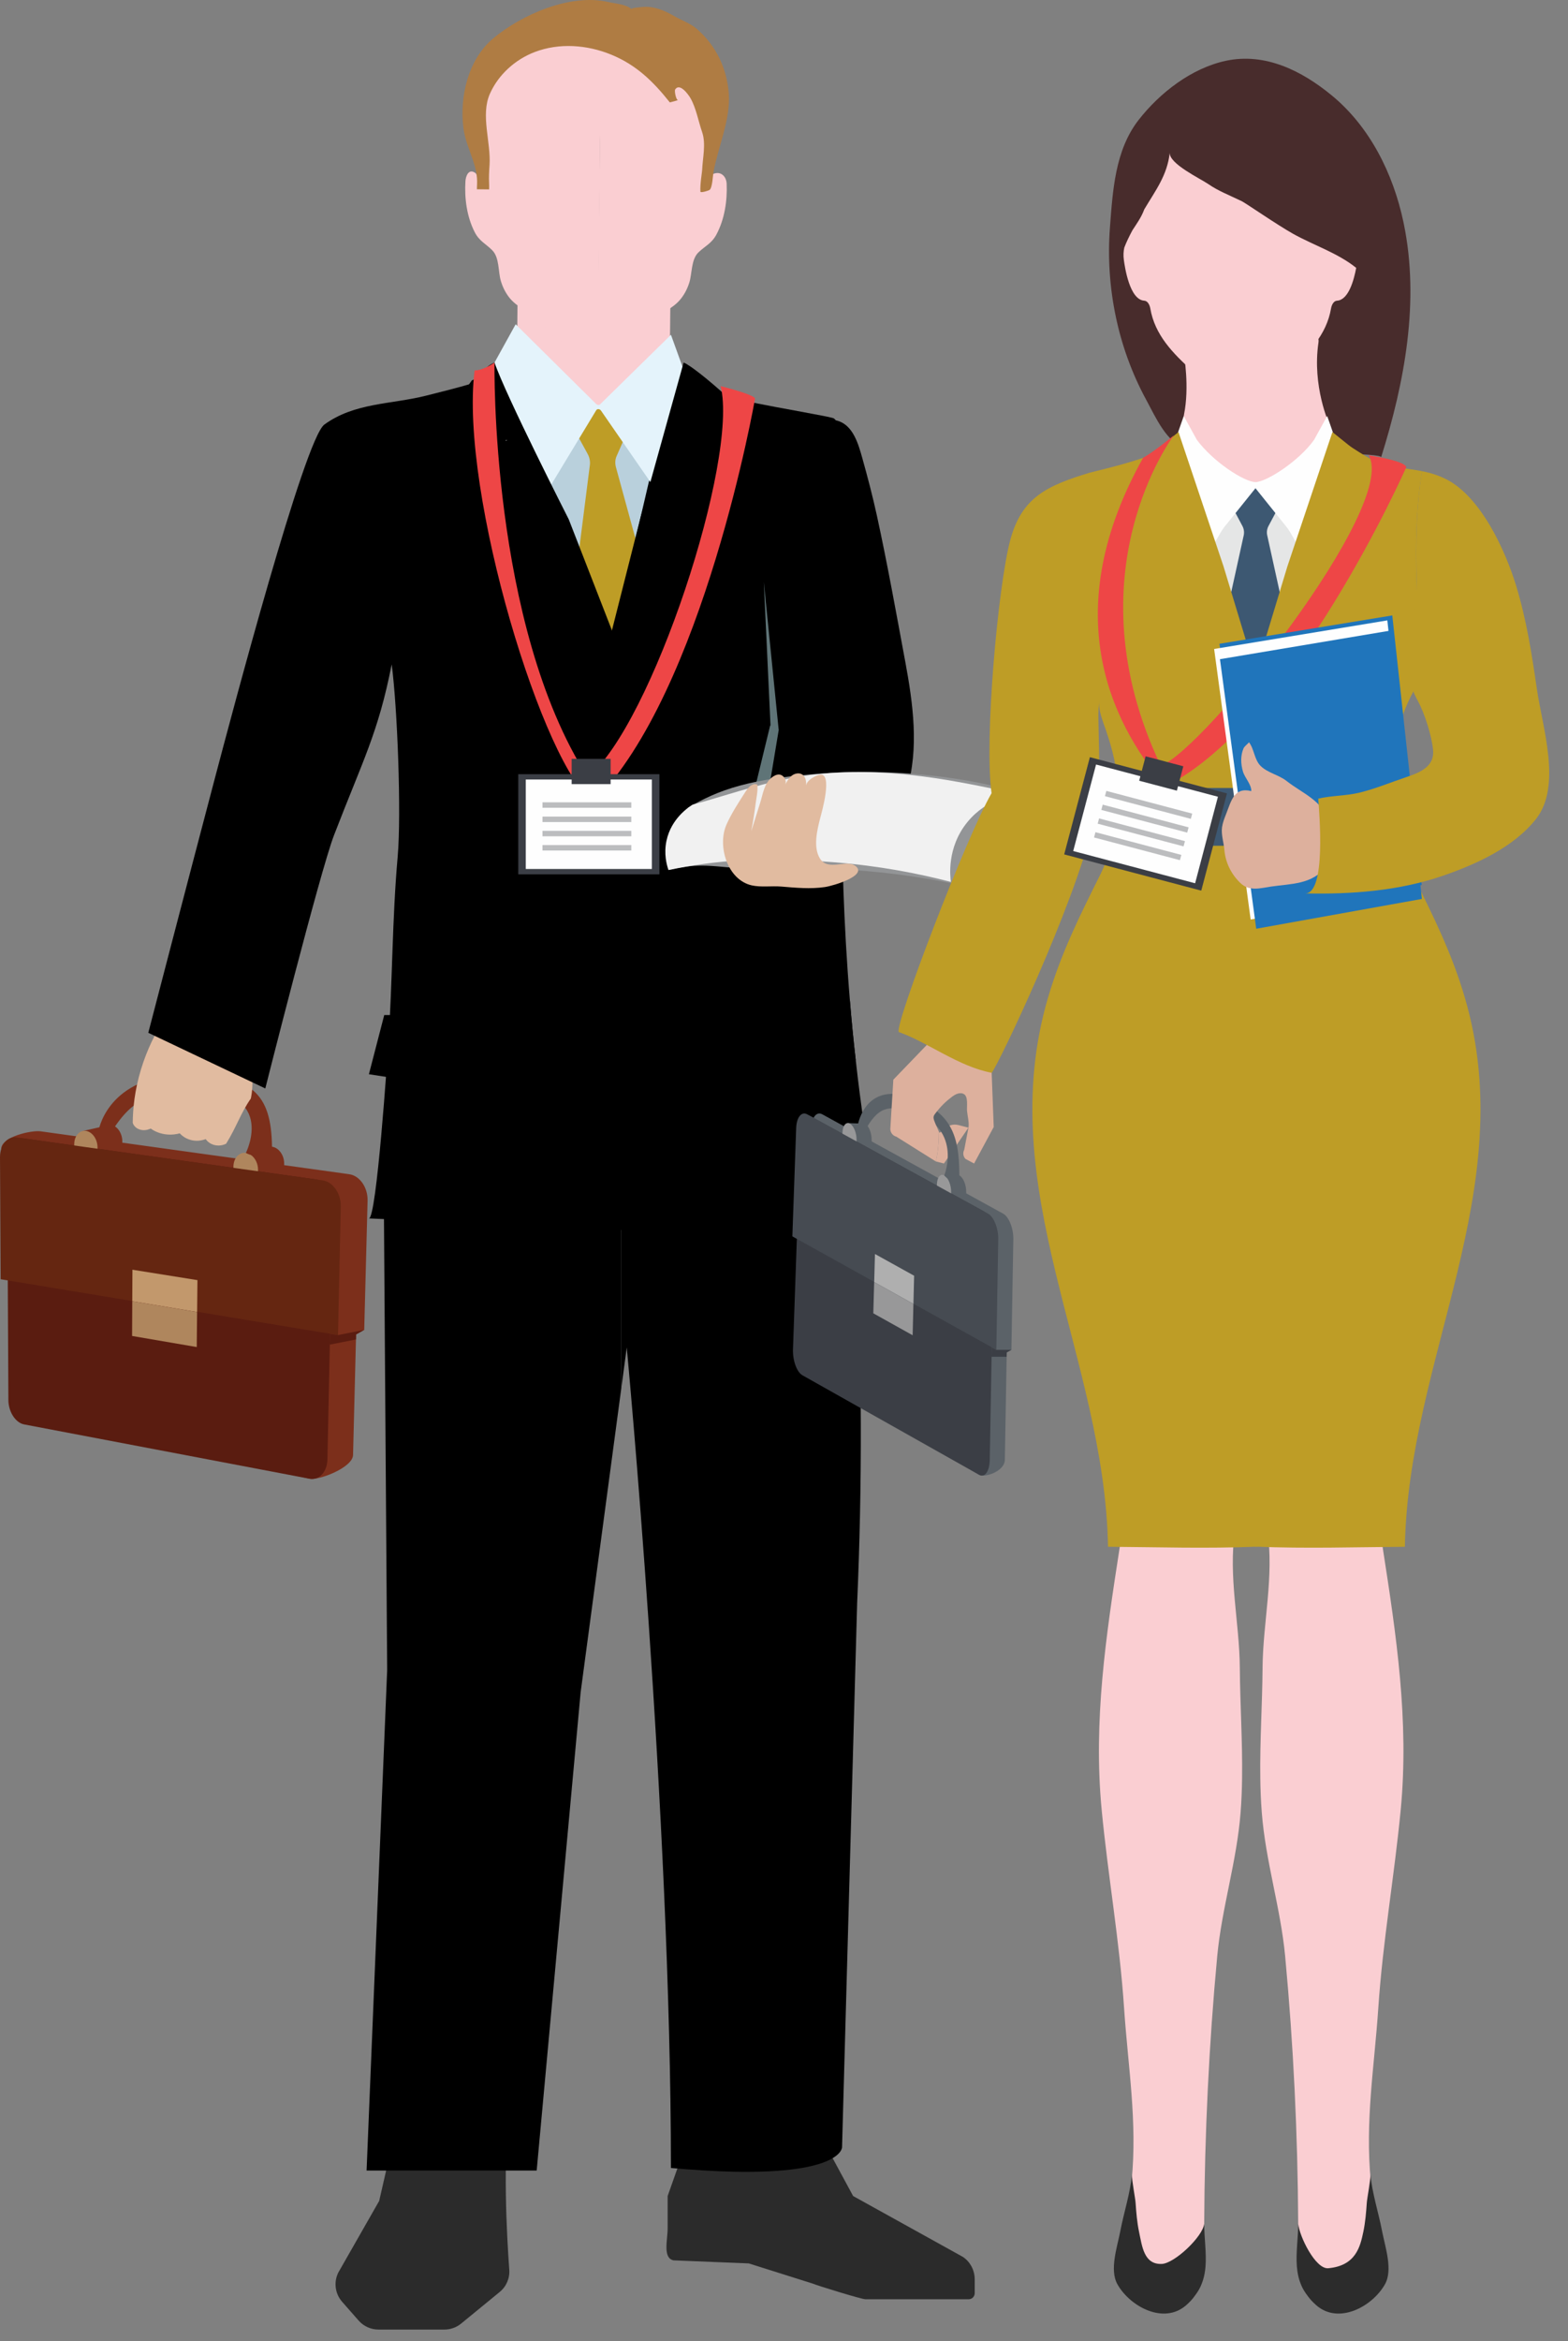 <?xml version="1.0" encoding="UTF-8"?>
<svg width="63px" height="94px" viewBox="0 0 63 94" version="1.1" xmlns="http://www.w3.org/2000/svg" xmlns:xlink="http://www.w3.org/1999/xlink">
    <rect x="0" y="0" width="63" height="94" fill="#808080" stroke="none"/>
    <!-- Generator: Sketch 62 (91390) - https://sketch.com -->
    <title>illustration_corporate_travel</title>
    <desc>Created with Sketch.</desc>
    <g id="Welcome" stroke="none" stroke-width="1" fill="none" fill-rule="evenodd">
        <g id="Dropdown---Service" transform="translate(-450, -97)">
            <g id="Corporate-Travel" transform="translate(335, 96)">
                <g id="illustration_corporate_travel">
                    <g transform="translate(115, 0.057)">
                        <path d="M27.473,87.285 L26.825,89.118 L26.825,90.415 C26.825,90.887 26.62,91.6 27.058,91.701 L30.085,91.824 L32.668,92.639 C32.807,92.705 34.615,93.262 34.768,93.262 L38.926,93.262 C39.057,93.262 39.163,93.15 39.163,93.013 L39.163,92.469 C39.163,92.098 38.982,91.756 38.684,91.56 L34.277,89.118 L33.384,87.468 L33.656,85.754 L27.473,87.285 Z" id="Fill-1" fill="#2B2B2B"></path>
                        <path d="M15.72,87.199 L15.235,89.315 L13.593,92.19 C13.401,92.576 13.461,93.04 13.746,93.364 L14.411,94.121 C14.613,94.349 14.903,94.48 15.208,94.48 L17.854,94.48 C18.099,94.48 18.336,94.396 18.526,94.241 L20.075,92.972 C20.343,92.754 20.487,92.421 20.462,92.077 C20.367,90.79 20.178,87.511 20.505,85.391 C20.918,82.706 15.72,87.199 15.72,87.199" id="Fill-3" fill="#2B2B2B"></path>
                        <path d="M15.399,45.865 L15.556,67.999 L14.729,88.094 L21.563,88.094 L23.33,68.885 L24.963,56.682 L24.963,44.568 C21.828,44.978 18.713,45.381 15.399,45.865" id="Fill-5" fill="#000000"></path>
                        <path d="M34.371,50.412 C34.241,47.978 34.057,45.621 33.832,43.345 C33.456,43.4 33.082,43.454 32.706,43.51 C30.034,43.9 27.492,44.237 24.963,44.568 L24.963,56.683 L25.182,55.049 C25.182,55.049 26.957,73.84 26.957,87.992 C27.928,88.079 28.761,88.126 29.475,88.142 C33.832,88.231 33.832,87.164 33.832,87.164 L34.439,65.308 C34.642,60.677 34.65,55.693 34.371,50.412" id="Fill-7" fill="#000000"></path>
                        <polygon id="Fill-9" fill="#FACED2" points="20.795 12.988 20.792 13.262 20.769 15.53 24.085 18.312 25.162 17.243 26.909 15.511 26.938 12.724"></polygon>
                        <path d="M21.524,2.382 C21.14,2.557 20.763,2.767 20.365,2.959 C20.108,3.083 19.884,3.275 19.727,3.512 C19.533,3.803 19.424,4.184 19.467,4.533 C19.507,4.864 19.42,5.171 19.422,5.508 C19.425,6.3 19.681,7.078 19.586,7.873 C19.566,8.039 19.536,8.416 19.265,8.246 C19.153,8.176 19.214,7.97 19.094,7.885 C18.828,7.697 18.714,8.019 18.701,8.211 C18.657,8.894 18.754,9.642 19.073,10.265 C19.257,10.626 19.52,10.731 19.78,10.994 C20.068,11.284 20.014,11.849 20.119,12.209 C20.19,12.454 20.299,12.678 20.449,12.874 C20.768,13.293 21.327,13.493 21.692,13.874 C22.035,14.231 22.352,14.588 22.825,14.82 C23.111,14.961 23.511,14.967 23.879,14.955 C23.928,14.957 23.976,14.96 24.025,14.962 C24.032,14.297 24.039,13.632 24.045,12.967 C24.068,10.833 24.09,8.699 24.112,6.564 C24.112,6.395 24.122,6.225 24.129,6.056 C24.16,5.32 24.21,4.585 24.212,3.848 C24.213,3.544 24.223,3.299 24.299,3.013 C24.367,2.761 24.395,2.537 24.188,2.329 C24.013,2.153 23.761,2.079 23.517,2.039 C22.765,1.916 22.137,2.103 21.524,2.382" id="Fill-11" fill="#FACED2"></path>
                        <path d="M29.196,8.319 C29.183,8.023 28.955,7.796 28.65,7.93 C28.591,7.956 28.537,7.995 28.475,8.012 C28.247,8.074 28.305,7.757 28.312,7.62 C28.321,7.438 28.348,7.257 28.384,7.079 C28.586,6.079 29.169,4.911 28.496,3.964 C28.095,3.399 27.421,3.072 26.744,2.983 C26.443,2.943 26.202,2.969 25.915,2.859 C25.563,2.722 25.24,2.63 24.856,2.695 C24.737,2.715 24.282,2.781 24.207,2.866 C24.144,2.937 24.175,3.125 24.173,3.214 C24.158,3.888 24.133,4.563 24.125,5.237 C24.117,6.048 23.984,14.959 24.025,14.961 C24.35,14.973 24.685,14.959 24.936,14.842 C25.414,14.619 25.738,14.269 26.088,13.919 C26.462,13.546 27.025,13.358 27.352,12.945 C27.506,12.753 27.62,12.531 27.696,12.287 C27.809,11.929 27.766,11.364 28.06,11.079 C28.326,10.822 28.59,10.722 28.782,10.365 C29.113,9.749 29.226,9.004 29.196,8.319" id="Fill-13" fill="#FACED2"></path>
                        <path d="M28.91,40.726 C28.706,38.761 28.641,36.786 28.592,34.812 C28.494,30.867 28.49,26.889 27.683,23.008 C27.371,21.506 27.108,20.315 26.002,19.255 C25.53,18.803 24.59,17.319 23.918,17.452 C23.358,17.452 21.776,19.712 21.619,20.197 C21.56,20.379 21.534,20.539 21.53,20.689 C21.515,21.127 21.684,21.487 21.755,22.098 C21.913,23.461 21.969,24.845 22.075,26.213 C22.584,32.763 23.201,39.367 23.859,45.842 C23.864,45.889 24.317,45.862 24.963,45.797 L24.963,40.624 L24.963,45.797 C26.568,45.638 29.399,45.247 29.736,45.165 C29.908,43.842 29.052,42.089 28.91,40.726" id="Fill-18" fill="#B9D0DC"></path>
                        <path d="M26.042,24.432 L24.748,19.704 C24.706,19.55 24.714,19.394 24.772,19.262 L25.09,18.538 C25.104,18.494 25.09,18.441 25.055,18.403 C24.9,18.236 24.745,18.069 24.589,17.902 C24.483,17.788 24.358,17.679 24.291,17.536 C24.243,17.433 24.114,17.202 23.991,17.286 C23.884,17.36 23.856,17.487 23.792,17.59 C23.727,17.694 23.621,17.778 23.541,17.866 C23.424,17.994 23.308,18.121 23.192,18.248 C23.163,18.28 23.158,18.331 23.178,18.378 L23.607,19.162 C23.686,19.304 23.718,19.464 23.7,19.612 L23.127,24.126 C23.125,24.148 23.128,24.172 23.138,24.194 L24.708,27.777 C24.736,27.841 24.801,27.866 24.851,27.852 C24.903,27.878 24.966,27.869 24.985,27.81 L26.042,24.499 C26.048,24.479 26.048,24.455 26.042,24.432" id="Fill-20" fill="#BE9D26"></path>
                        <path d="M34.15,41.141 C33.612,34.693 33.973,30.221 33.534,29.442 C33.598,29.457 33.663,29.466 33.729,29.47 C34.111,29.588 34.555,29.508 34.857,29.242 C35.91,28.306 35.623,26.141 35.542,24.908 C35.513,24.482 35.509,24.037 35.4,23.622 C35.315,23.307 35.176,23.024 35.133,22.696 C35.117,22.581 35.104,22.47 35.092,22.357 C34.991,21.494 34.935,20.655 34.542,19.842 C34.307,19.355 34.082,18.862 33.842,18.373 C33.761,18.208 33.662,17.864 33.509,17.747 C33.47,17.717 33.194,17.662 32.719,17.574 C32.362,17.504 31.827,17.409 31.142,17.281 C30.594,17.177 29.965,17.054 29.258,16.91 C29.177,16.893 29.103,16.872 29.026,16.853 C29.026,16.858 29.026,16.862 29.026,16.866 C29.011,16.863 28.997,16.86 28.982,16.857 C28.901,16.84 28.826,16.82 28.75,16.801 C28.748,16.842 28.746,16.883 28.744,16.924 C28.17,16.582 27.667,16.027 27.492,15.957 C27.42,15.93 27.382,15.913 27.382,15.913 L27.361,16.002 C27.301,15.954 27.251,15.919 27.215,15.905 C27.143,15.878 27.106,15.861 27.106,15.861 L26.044,20.402 L24.497,27.025 L24.501,27.088 C24.501,27.088 24.4,26.808 24.36,26.695 C25.139,28.936 24.569,32.15 24.93,34.536 C25.311,37.056 25.168,40.973 25.242,44.511 C25.288,46.622 25.412,48.602 25.771,50.069 C25.856,50.074 25.945,50.076 26.038,50.076 C26.041,50.09 26.045,50.106 26.048,50.12 C33.435,49.822 35.082,49.067 35.213,49.085 C34.846,47.133 34.577,45.266 34.383,43.514 C34.288,42.697 34.212,41.905 34.15,41.141" id="Fill-22" fill="#000000"></path>
                        <path d="M26.958,14.386 L24.112,17.177 C24.07,17.218 24.001,17.213 23.952,17.164 L20.719,13.963 L19.393,16.361 L21.949,20.731 L23.954,17.417 C23.996,17.348 24.096,17.356 24.149,17.433 L26.737,21.175 L27.776,16.648 L26.958,14.386 Z" id="Fill-24" fill="#E4F3FB"></path>
                        <path d="M25.644,33.954 L25.074,32.828 C25.057,33.076 25.043,33.314 25.034,33.54 L25.644,33.954 Z" id="Fill-26" fill="#728C95"></path>
                        <path d="M29.862,18.44 C29.757,18.128 29.733,17.342 29.258,16.91 C28.449,16.171 27.718,15.599 27.467,15.5 L25.74,21.704 L24.587,26.253 L24.937,32.555 L25.075,32.829 C25.195,31.157 25.519,29.007 26.331,26.621 C27.31,23.747 28.642,21.567 29.694,20.11 C29.148,19.825 28.601,19.54 28.054,19.254 L29.862,18.44 Z" id="Fill-28" fill="#000000"></path>
                        <polygon id="Fill-30" fill="#7C2F1B" points="10.929 46.986 9.88 47.235 9.892 47.906 11.416 47.727"></polygon>
                        <path d="M14.769,49.15 C14.782,48.624 14.453,48.149 14.034,48.091 L13.745,48.05 L11.416,47.727 L11.417,47.673 C11.424,47.333 11.204,47.023 10.929,46.986 C10.655,46.949 10.427,47.196 10.421,47.535 L10.42,47.588 L4.913,46.824 L4.914,46.771 C4.915,46.439 4.704,46.138 4.444,46.103 C4.185,46.068 3.971,46.309 3.97,46.64 L3.97,46.693 L1.898,46.405 L1.637,46.369 C1.261,46.316 0.047,46.586 0.048,47.082 L0.968,52.096 L1.255,52.144 L1.262,56.972 C1.263,57.451 1.548,57.892 1.899,57.959 L12.437,60.317 C12.822,60.39 14.172,59.868 14.185,59.365 L14.307,54.524 L14.634,54.34 L14.769,49.15 Z" id="Fill-32" fill="#7C2F1B"></path>
                        <path d="M4.444,46.103 L3.301,46.361 C3.301,46.361 3.532,47.234 3.586,47.2 C3.64,47.166 4.913,46.824 4.913,46.824 L4.444,46.103 Z" id="Fill-34" fill="#7C2F1B"></path>
                        <path d="M13.371,49.343 L13.155,59.545 C13.144,60.045 12.822,60.39 12.436,60.317 L0.972,58.137 C0.623,58.071 0.339,57.632 0.337,57.155 L0.287,47.456 C0.284,46.96 0.571,46.598 0.928,46.648 L12.674,48.295 C13.069,48.351 13.382,48.821 13.371,49.343" id="Fill-36" fill="#5A1C10"></path>
                        <path d="M9.88,47.235 C9.609,47.197 9.383,47.443 9.379,47.78 L9.371,48.358 C9.367,48.694 9.584,49.001 9.855,49.04 C10.126,49.079 10.353,48.836 10.358,48.499 L10.367,47.919 C10.372,47.58 10.152,47.272 9.88,47.235" id="Fill-38" fill="#AF865D"></path>
                        <path d="M3.45,46.35 C3.193,46.315 2.983,46.555 2.983,46.884 L2.982,47.447 C2.982,47.775 3.192,48.073 3.448,48.11 C3.705,48.147 3.916,47.909 3.917,47.58 L3.918,47.015 C3.919,46.685 3.708,46.386 3.45,46.35" id="Fill-40" fill="#AF865D"></path>
                        <path d="M13.693,49.39 L13.581,54.55 L0.027,52.307 L0,47.415 C-0.003,46.919 0.296,46.56 0.669,46.612 L12.961,48.336 C13.376,48.394 13.705,48.867 13.693,49.39" id="Fill-42" fill="#652611"></path>
                        <polygon id="Fill-44" fill="#C2986C" points="7.933 52.343 5.321 51.925 5.314 53.191 7.92 53.622"></polygon>
                        <polygon id="Fill-46" fill="#AF865D" points="5.314 53.191 5.307 54.585 7.905 55.03 7.919 53.623"></polygon>
                        <polygon id="Fill-48" fill="#5A1C10" points="13.581 54.55 14.634 54.34 14.307 54.524 14.302 54.725 13.253 54.932 13.262 54.497"></polygon>
                        <path d="M3.953,46.376 C3.953,46.376 4.247,44.317 7.089,44.092 C10.18,43.999 10.895,44.884 10.929,46.985 C10.42,47.588 9.88,47.234 9.88,47.234 C9.88,47.234 11.253,44.519 7.31,44.72 C6.028,44.928 5.333,44.957 4.381,46.549 C3.97,46.692 3.953,46.376 3.953,46.376" id="Fill-50" fill="#7C2F1B"></path>
                        <path d="M9.694,42.731 C9.837,42.985 10.017,43.377 10.099,43.872 C10.182,44.372 10.132,44.786 10.078,45.051 C9.667,45.643 9.507,46.185 9.086,46.865 C9.047,46.885 8.874,46.969 8.653,46.927 C8.404,46.88 8.286,46.712 8.266,46.681 C8.188,46.71 8.013,46.766 7.792,46.74 C7.455,46.699 7.267,46.498 7.223,46.449 C7.121,46.477 6.901,46.525 6.628,46.485 C6.331,46.44 6.137,46.316 6.054,46.256 C6.021,46.273 5.873,46.344 5.691,46.314 C5.515,46.286 5.377,46.173 5.333,46.027 C5.338,45.472 5.407,44.73 5.665,43.88 C5.913,43.063 6.256,42.405 6.559,41.922 L9.694,42.731 Z" id="Fill-52" fill="#E1BBA0"></path>
                        <path d="M25.494,37.319 C25.255,34.861 25.246,32.419 24.673,29.993 C24.401,28.838 24.741,27.64 24.449,26.478 C23.983,24.627 21.969,20.469 21.69,20.207 C20.548,19.133 19.661,17.763 18.973,16.338 C18.353,16.524 17.721,16.678 17.097,16.835 C15.715,17.181 14.24,17.109 13.032,17.99 C12.235,18.57 9.324,29.581 8.628,32.212 C7.591,36.139 5.958,42.412 5.958,42.412 L10.659,44.647 C10.659,44.647 12.854,35.951 13.418,34.484 C14.57,31.49 15.199,30.37 15.737,27.62 C15.963,29.298 16.133,33.601 15.977,35.352 C15.756,37.848 15.771,40.316 15.604,42.817 C15.573,43.298 15.132,49.891 14.821,49.865 L24.963,50.328 L24.963,40.625 L24.963,50.328 L26.048,50.377 C26.048,50.377 26.114,43.758 25.494,37.319" id="Fill-54" fill="#000000"></path>
                        <path d="M30.945,30.07 L30,33.955 C30,33.955 30.623,34.039 30.69,33.761 C30.757,33.484 31.287,30.257 31.287,30.257 L30.945,30.07 Z" id="Fill-56" fill="#5F7477"></path>
                        <polygon id="Fill-58" fill="#5F7477" points="31.287 30.257 30.689 24.311 30.973 30.397"></polygon>
                        <path d="M36.373,27.513 C36.369,27.489 36.364,27.465 36.359,27.441 C36.001,25.511 35.653,23.578 35.235,21.659 C35.063,20.872 34.862,20.105 34.645,19.332 C34.495,18.8 34.294,18.069 33.713,17.857 C32.656,17.473 33.159,19.394 33.2,19.812 C33.328,21.087 33.518,22.356 33.612,23.635 C33.754,25.564 33.665,27.568 32.855,29.324 C32.272,30.589 31.326,31.706 31.035,33.07 C30.853,33.916 30.947,34.821 31.298,35.613 C31.475,36.011 31.751,36.41 32.171,36.53 C32.535,36.633 32.923,36.503 33.266,36.342 C34.778,35.628 35.962,34.249 36.438,32.647 C36.933,30.98 36.683,29.193 36.373,27.513" id="Fill-60" fill="#000000"></path>
                        <path d="M24.947,27.798 C24.934,27.351 24.842,26.909 24.679,26.492 L22.852,21.797 C22.852,21.797 20.306,16.793 19.869,15.499 C19.327,15.735 19.504,15.994 18.96,16.216 C18.536,16.78 18.114,17.638 17.933,18.265 C18.391,18.426 20.312,18.668 20.386,18.6 C20.381,18.606 18.395,20.405 18.395,20.405 C20.195,22.601 22.04,24.44 23.593,28.376 C24.175,29.848 24.94,33.072 25.267,34.375 C25.267,32.77 25.004,29.718 24.947,27.798" id="Fill-62" fill="#000000"></path>
                        <path d="M27.642,33.375 C28.848,32.674 30.072,32.177 33.376,31.979 C36.515,31.789 39.686,32.307 40.965,32.828 C40.996,32.982 41.277,34.53 40.195,35.638 C39.59,36.257 38.864,36.426 38.559,36.478 C36.691,36.076 34.23,35.735 31.345,35.831 C28.921,35.91 28.512,35.466 26.858,35.876 C27.277,35.006 27.223,34.246 27.642,33.375" id="Fill-64" fill="#939597"></path>
                        <path d="M27.831,33.25 C29.369,32.847 31.223,32.118 33.376,31.979 C36.394,31.781 39.004,32.447 40.965,32.828 C40.759,32.849 39.658,32.979 38.864,33.957 C38.028,34.986 38.178,36.162 38.206,36.354 C36.883,36.01 35.315,35.708 33.54,35.567 C30.544,35.331 28.784,35.485 26.858,35.876 C26.785,35.666 26.666,35.227 26.779,34.697 C26.972,33.794 27.689,33.337 27.831,33.25" id="Fill-66" fill="#F1F1F1"></path>
                        <path d="M29.188,34.054 C28.816,34.892 29.214,36.266 30.201,36.492 C30.569,36.576 31.009,36.509 31.386,36.54 C31.97,36.588 32.562,36.646 33.144,36.56 C33.487,36.51 34.87,36.097 34.373,35.715 C34.005,35.433 33.277,35.934 32.95,35.423 C32.658,34.967 32.834,34.256 32.959,33.775 C33.014,33.568 33.482,31.934 32.927,32.052 C32.751,32.089 32.398,32.278 32.391,32.494 C32.396,32.332 32.378,32.146 32.247,32.05 C32.122,31.958 31.937,31.992 31.813,32.087 C31.69,32.182 31.614,32.325 31.542,32.462 C31.634,32.289 31.487,32.042 31.291,32.042 C31.184,32.042 31.086,32.101 31.002,32.167 C30.701,32.406 30.654,32.825 30.542,33.179 C30.422,33.561 30.302,33.944 30.182,34.325 C30.256,33.938 30.319,33.547 30.368,33.155 C30.393,32.961 30.444,32.743 30.434,32.548 C30.429,32.443 30.454,32.436 30.337,32.427 C30.274,32.422 30.195,32.467 30.146,32.503 C30.055,32.573 29.992,32.671 29.93,32.768 C29.667,33.18 29.388,33.603 29.188,34.054" id="Fill-68" fill="#E1BBA0"></path>
                        <polygon id="Fill-70" fill="#000000" points="15.438 41.7 20.223 41.7 19.513 44.799 14.822 44.076"></polygon>
                        <path d="M34.15,41.141 L31.037,41.701 L31.605,43.671 L31.679,43.927 L31.723,44.077 L33.858,43.626 L34.383,43.514 C34.288,42.697 34.212,41.905 34.15,41.141" id="Fill-72" fill="#000000"></path>
                        <path d="M19.869,15.499 C19.869,15.499 19.682,26.01 23.612,32.15 C26.191,30.062 29.687,19.381 28.954,16.445 C30.432,16.826 30.336,16.952 30.336,16.952 C30.336,16.952 28.279,28.711 23.857,33.133 C21.892,31.904 18.453,20.728 19.068,15.816 C19.436,15.816 19.869,15.499 19.869,15.499" id="Fill-74" fill="#EE4646"></path>
                        <polygon id="Fill-76" fill="#3B3E45" points="20.823 36.05 26.495 36.05 26.495 32.028 20.823 32.028"></polygon>
                        <polygon id="Fill-78" fill="#FEFEFE" points="21.125 35.835 26.191 35.835 26.191 32.242 21.125 32.242"></polygon>
                        <polygon id="Fill-79" fill="#3B3E45" points="22.968 32.427 24.534 32.427 24.534 31.413 22.968 31.413"></polygon>
                        <polygon id="Fill-80" fill="#BCBDBF" points="21.796 33.377 25.365 33.377 25.365 33.158 21.796 33.158"></polygon>
                        <polygon id="Fill-81" fill="#BCBDBF" points="21.796 33.95 25.365 33.95 25.365 33.731 21.796 33.731"></polygon>
                        <polygon id="Fill-82" fill="#BCBDBF" points="21.796 34.522 25.365 34.522 25.365 34.303 21.796 34.303"></polygon>
                        <polygon id="Fill-83" fill="#BCBDBF" points="21.796 35.093 25.365 35.093 25.365 34.874 21.796 34.874"></polygon>
                        <path d="M56.387,9.853 C55.974,7.911 55.039,6.032 53.506,4.772 C52.306,3.786 50.838,3.048 49.258,3.383 C47.879,3.676 46.598,4.667 45.746,5.762 C44.8,6.977 44.708,8.598 44.595,10.089 C44.416,12.465 44.912,14.9 46.053,16.996 C46.439,17.706 46.865,18.712 47.674,18.983 C49.034,19.44 50.547,19.188 51.949,19.162 C52.397,19.153 55.491,19.122 55.492,19.303 C56.443,16.275 57.042,13.039 56.403,9.93 C56.398,9.905 56.392,9.879 56.387,9.853" id="Fill-85" fill="#482C2C"></path>
                        <path d="M53.406,17.967 C53.406,17.967 52.713,16.455 52.974,14.696 C53.174,13.346 47.57,15.193 47.57,15.193 C47.57,15.193 47.8,16.476 47.57,17.597 C47.34,18.718 50.25,20.866 50.25,20.866 L52.165,19.89 L52.434,20.164 L53.406,17.967 Z" id="Fill-86" fill="#FACED2"></path>
                        <path d="M49.848,16.755 C49.266,16.771 48.679,16.523 48.085,15.996 C48.032,15.948 47.979,15.9 47.926,15.853 C47.119,15.128 46.399,14.389 46.218,13.33 C46.194,13.191 46.116,13.025 45.975,13.016 C45.38,12.98 45.193,11.655 45.155,11.381 C45.129,11.196 45.14,11.034 45.173,10.883 C45.254,10.671 45.37,10.43 45.499,10.189 C45.665,9.934 45.851,9.68 45.969,9.366 C45.971,9.363 45.971,9.359 45.972,9.355 C46.419,8.599 46.9,7.99 47,7.067 C46.952,7.513 48.227,8.112 48.554,8.338 C48.95,8.612 49.388,8.777 49.848,9.001 L49.848,9.001 L49.865,9.006 C50.029,9.081 51.298,9.964 51.962,10.335 C52.769,10.785 53.759,11.106 54.49,11.699 C54.399,12.186 54.183,12.988 53.721,13.016 C53.58,13.024 53.503,13.19 53.479,13.33 C53.297,14.389 52.577,15.128 51.771,15.853 C51.718,15.9 51.665,15.948 51.611,15.996 C51.018,16.523 50.43,16.771 49.848,16.754 L49.848,16.754 Z" id="Combined-Shape" fill="#FACED2"></path>
                        <path d="M52.969,22.425 C52.365,21.636 51.458,20.786 50.443,20.526 C49.427,20.786 48.522,21.636 47.917,22.425 C47.831,22.537 47.812,22.684 47.867,22.814 L50.366,28.698 C50.386,28.744 50.412,28.781 50.443,28.815 C50.474,28.781 50.5,28.744 50.52,28.698 L53.019,22.814 C53.074,22.684 53.055,22.537 52.969,22.425" id="Fill-89" fill="#E5E6E6"></path>
                        <path d="M49.905,72.354 C49.899,72.804 49.881,73.254 49.846,73.708 C49.697,75.667 49.087,77.557 48.906,79.492 C48.574,83.04 48.401,86.622 48.383,90.205 C48.381,90.621 48.379,91.037 48.373,91.453 C48.367,91.985 48.353,92.544 48.091,93.006 C47.628,93.818 46.14,93.748 45.505,93.154 C44.869,92.562 44.969,91.4 45.065,90.625 C45.117,90.201 45.226,89.781 45.319,89.361 C45.382,89.079 45.438,88.795 45.467,88.511 C45.703,86.126 45.32,83.908 45.163,81.557 C44.985,78.895 44.517,76.263 44.263,73.608 C43.922,70.036 44.438,66.615 44.986,63.089 C45.083,62.465 45.143,61.835 45.123,61.198 C45.067,59.353 44.738,57.49 45.682,55.79 C46.569,54.193 48.587,53.838 49.905,55.243 C51.772,57.233 49.944,60.195 49.62,62.386 C49.346,64.249 49.799,66.072 49.814,67.911 C49.825,69.401 49.926,70.871 49.905,72.354" id="Fill-90" fill="#FACED2"></path>
                        <path d="M48.383,90.23 C48.386,91.412 48.762,92.528 47.661,93.5 C46.769,94.287 45.414,93.569 44.9,92.668 C44.566,92.084 44.891,91.165 45.012,90.527 C45.158,89.767 45.401,89.044 45.482,88.264 C45.464,88.431 45.613,89.198 45.626,89.388 C45.653,89.78 45.685,90.174 45.766,90.559 C45.89,91.146 45.963,91.87 46.674,91.845 C47.189,91.828 48.332,90.744 48.383,90.23" id="Fill-91" fill="#2C2C2C"></path>
                        <path d="M50.637,72.354 C50.643,72.804 50.661,73.254 50.696,73.708 C50.845,75.667 51.455,77.557 51.636,79.492 C51.968,83.04 52.141,86.622 52.159,90.205 C52.161,90.621 52.163,91.037 52.169,91.453 C52.175,91.985 52.189,92.544 52.452,93.006 C52.914,93.818 54.402,93.748 55.037,93.154 C55.674,92.562 55.573,91.4 55.478,90.625 C55.425,90.201 55.316,89.781 55.223,89.361 C55.16,89.079 55.104,88.795 55.076,88.511 C54.84,86.126 55.222,83.908 55.379,81.557 C55.557,78.895 56.025,76.263 56.279,73.608 C56.62,70.036 56.104,66.615 55.556,63.089 C55.459,62.465 55.399,61.835 55.419,61.198 C55.475,59.353 55.804,57.49 54.86,55.79 C53.974,54.193 51.955,53.838 50.637,55.243 C48.77,57.233 50.598,60.195 50.922,62.386 C51.196,64.249 50.743,66.072 50.728,67.911 C50.717,69.401 50.616,70.871 50.637,72.354" id="Fill-92" fill="#FACED2"></path>
                        <path d="M52.159,90.23 C52.156,91.412 51.78,92.528 52.882,93.5 C53.773,94.287 55.128,93.569 55.642,92.668 C55.976,92.084 55.652,91.165 55.53,90.527 C55.384,89.767 55.141,89.044 55.061,88.264 C55.078,88.431 54.929,89.198 54.916,89.388 C54.889,89.78 54.857,90.174 54.776,90.559 C54.652,91.146 54.479,91.917 53.368,92.017 C52.855,92.064 52.21,90.744 52.159,90.23" id="Fill-93" fill="#2C2C2C"></path>
                        <path d="M37.927,47.66 L38.911,46.221 L38.502,46.115 C38.278,46.057 38.041,46.145 37.908,46.335 L37.742,46.427 L37.723,46.381 C37.719,46.779 37.697,47.179 37.602,47.578 L37.927,47.66 Z" id="Fill-94" fill="#DDB09D"></path>
                        <polygon id="Fill-95" fill="#5B6268" points="38.547 48.139 37.941 48.139 37.941 48.708 38.82 48.859"></polygon>
                        <path d="M40.714,50.702 C40.722,50.262 40.537,49.801 40.303,49.672 L40.14,49.583 L38.82,48.858 L38.82,48.812 C38.827,48.527 38.703,48.224 38.547,48.139 C38.389,48.053 38.256,48.215 38.249,48.5 L38.248,48.545 L35.02,46.772 L35.021,46.727 C35.029,46.445 34.909,46.144 34.754,46.059 C34.598,45.974 34.464,46.135 34.455,46.417 L34.454,46.462 L33.199,45.773 L33.039,45.685 C32.809,45.559 32.61,45.806 32.595,46.237 L32.442,50.586 L32.622,50.685 L32.467,55.119 C32.451,55.568 32.621,56.036 32.846,56.162 L39.337,60.158 C39.566,60.288 40.364,60.02 40.373,59.562 L40.449,55.245 L40.637,55.141 L40.714,50.702 Z" id="Fill-96" fill="#5B6268"></path>
                        <path d="M34.754,46.06 L34.057,46.038 C34.057,46.038 34.175,46.834 34.209,46.817 C34.242,46.799 35.02,46.773 35.02,46.773 L34.754,46.06 Z" id="Fill-97" fill="#5B6268"></path>
                        <path d="M39.926,50.602 L39.767,59.563 C39.759,60.021 39.566,60.289 39.337,60.159 L32.24,56.163 C32.015,56.037 31.845,55.569 31.861,55.12 L32.168,46.335 C32.183,45.905 32.373,45.653 32.593,45.774 L39.534,49.583 C39.758,49.706 39.934,50.163 39.926,50.602" id="Fill-98" fill="#3B3E45"></path>
                        <path d="M37.941,48.139 C37.784,48.053 37.65,48.215 37.644,48.5 L37.633,48.99 C37.626,49.275 37.75,49.579 37.907,49.666 C38.065,49.753 38.198,49.589 38.205,49.303 L38.215,48.813 C38.221,48.528 38.098,48.225 37.941,48.139" id="Fill-99" fill="#989899"></path>
                        <path d="M34.148,46.06 C33.993,45.975 33.858,46.135 33.85,46.417 L33.835,46.903 C33.826,47.185 33.946,47.487 34.102,47.573 C34.258,47.659 34.392,47.497 34.401,47.213 L34.415,46.728 C34.424,46.446 34.303,46.145 34.148,46.06" id="Fill-100" fill="#989899"></path>
                        <path d="M40.108,50.702 L40.031,55.141 L31.836,50.586 L31.989,46.237 C32.004,45.806 32.203,45.559 32.433,45.685 L39.696,49.672 C39.931,49.801 40.116,50.262 40.108,50.702" id="Fill-101" fill="#464B52"></path>
                        <polygon id="Fill-102" fill="#AFAFAF" points="36.728 52.166 35.155 51.294 35.124 52.421 36.7 53.298"></polygon>
                        <polygon id="Fill-103" fill="#989899" points="35.123 52.421 35.088 53.675 36.669 54.557 36.7 53.298"></polygon>
                        <polygon id="Fill-104" fill="#3B3E45" points="40.031 55.142 40.637 55.142 40.449 55.246 40.446 55.421 39.841 55.421 39.847 55.039"></polygon>
                        <path d="M34.451,46.189 C34.451,46.189 34.677,44.51 36.36,44.932 C38.144,45.505 38.544,46.382 38.546,48.139 C38.248,48.545 37.94,48.139 37.94,48.139 C37.94,48.139 38.75,46.154 36.479,45.502 C35.722,45.404 35.309,45.281 34.705,46.427 C34.453,46.462 34.451,46.189 34.451,46.189" id="Fill-105" fill="#5B6268"></path>
                        <path d="M40.147,41.669 L37.632,42.49 L35.893,44.294 L35.772,46.271 C35.772,46.418 35.872,46.547 36.014,46.583 L37.602,47.578 C37.697,47.179 37.718,46.779 37.723,46.381 C37.664,46.234 37.591,46.093 37.537,45.944 C37.475,45.773 37.517,45.731 37.626,45.592 C37.804,45.361 38.014,45.156 38.248,44.982 C38.319,44.931 38.394,44.88 38.479,44.855 C38.564,44.828 38.66,44.83 38.735,44.877 C38.907,44.985 38.839,45.37 38.854,45.548 C38.871,45.746 38.948,46.024 38.911,46.221 L38.741,47.111 C38.677,47.231 38.697,47.379 38.792,47.476 L39.138,47.66 L39.926,46.195 L39.844,44.018 L40.147,41.669 Z" id="Fill-106" fill="#DDB09D"></path>
                        <path d="M50.482,27.942 C50.474,27.965 50.468,27.99 50.46,28.014 C50.454,28.033 50.45,28.048 50.443,28.067 C50.215,27.328 49.989,26.588 49.761,25.846 C48.99,23.336 48.213,20.82 47.446,18.311 C47.678,19.07 44.032,19.846 43.774,19.925 C42.074,20.444 41.052,20.903 40.589,22.634 C40.103,24.455 39.537,30.666 39.84,32.791 C38.818,34.553 35.939,42.085 36.11,42.38 C37.281,42.796 38.515,43.769 39.845,44.018 C40.109,43.706 43.149,37.345 43.928,34.002 C44.374,32.087 44.012,29.648 44.18,29.106 C44.094,29.383 44.329,29.951 44.439,30.275 C44.692,31.02 44.899,31.796 44.899,32.588 C44.937,33.374 44.857,34.159 44.652,34.902 C44.543,35.296 44.398,35.678 44.216,36.045 C43.389,37.695 42.629,39.221 42.105,41.01 C39.856,48.678 44.384,55.467 44.519,63.048 C46.547,63.063 48.476,63.126 50.476,63.045 L50.484,63.045 C50.496,63.045 50.51,63.043 50.523,63.043 L50.523,27.812 C50.508,27.855 50.494,27.897 50.482,27.942" id="Fill-107" fill="#BE9D26"></path>
                        <path d="M57.138,19.862 C56.515,19.738 55.914,19.729 55.215,19.452 C55.037,19.381 53.519,18.434 53.519,18.311 C52.75,20.82 51.975,23.336 51.204,25.846 C50.976,26.588 50.748,27.328 50.522,28.067 C50.515,28.049 50.51,28.033 50.503,28.014 C50.495,27.99 50.489,27.966 50.481,27.942 C50.469,27.897 50.455,27.855 50.443,27.812 L50.443,63.043 C50.457,63.043 50.469,63.045 50.483,63.045 C52.484,63.126 54.415,63.063 56.446,63.049 C56.579,55.467 61.107,48.678 58.858,41.01 C58.336,39.221 57.575,37.695 56.749,36.045 C56.565,35.678 56.412,35.298 56.288,34.902 C56.053,34.157 55.923,33.37 55.905,32.583 C55.867,31.119 56.206,29.647 56.949,28.425 C56.985,28.472 57.026,28.524 57.068,28.577 C57.033,25.649 56.661,22.678 57.138,19.862" id="Fill-108" fill="#BE9D26"></path>
                        <path d="M56.289,34.902 C56.053,34.157 55.924,33.37 55.906,32.583 L44.898,32.583 C44.937,33.37 44.858,34.157 44.652,34.902 L56.289,34.902 Z" id="Fill-109" fill="#3D5872"></path>
                        <path d="M51.79,26.41 L50.915,22.438 C50.887,22.312 50.905,22.181 50.965,22.066 L51.298,21.442 C51.313,21.404 51.304,21.361 51.275,21.333 C51.147,21.206 51.019,21.079 50.892,20.952 C50.805,20.865 50.7,20.784 50.649,20.671 C50.613,20.59 50.514,20.408 50.398,20.485 C50.298,20.553 50.264,20.659 50.199,20.748 C50.133,20.838 50.031,20.915 49.953,20.992 C49.839,21.106 49.725,21.22 49.61,21.333 C49.582,21.361 49.573,21.404 49.588,21.442 L49.92,22.066 C49.98,22.181 49.998,22.312 49.971,22.438 L49.096,26.41 C49.091,26.431 49.093,26.451 49.1,26.47 L50.312,29.584 C50.334,29.64 50.394,29.656 50.443,29.638 C50.491,29.656 50.551,29.64 50.573,29.584 L51.786,26.47 C51.793,26.451 51.794,26.431 51.79,26.41" id="Fill-110" fill="#3D5872"></path>
                        <path d="M53.98,19.523 L53.325,17.647 L52.799,18.602 C52.204,19.442 50.905,20.289 50.443,20.301 C49.982,20.289 48.74,19.483 48.087,18.602 L47.561,17.647 L46.907,19.523 C46.897,19.55 46.897,19.58 46.905,19.607 L48.104,23.488 C48.137,23.596 48.284,24.176 48.351,23.528 L49.021,22.363 C49.099,22.226 49.19,22.098 49.293,21.979 L50.443,20.546 L51.593,21.979 C51.696,22.098 51.787,22.226 51.865,22.363 L52.536,23.528 C52.603,24.176 52.75,23.596 52.783,23.488 L53.981,19.607 C53.99,19.58 53.989,19.55 53.98,19.523" id="Fill-111" fill="#FEFEFE"></path>
                        <path d="M50.443,27.918 L49.159,23.683 L47.35,18.291 L46.5,18.975 C46.058,19.212 45.712,21.559 45.557,22.037 L47.063,21.876 C47.063,21.876 45.958,23.852 45.957,23.854 C45.864,24.019 50.052,29.756 50.443,31.075 C50.455,31.043 50.472,31.007 50.487,30.972 L50.487,27.771 L50.443,27.918 Z" id="Fill-112" fill="#BE9D26"></path>
                        <path d="M53.823,21.876 L55.328,22.037 C55.174,21.559 54.828,19.212 54.385,18.975 L53.535,18.291 L51.726,23.683 L50.487,27.771 L50.487,30.972 C51.204,29.353 55.019,24.016 54.928,23.854 C54.927,23.852 53.823,21.876 53.823,21.876" id="Fill-113" fill="#BE9D26"></path>
                        <path d="M47.162,18.426 C47.162,18.426 42.955,23.952 46.64,31.69 C48.39,31.045 56.189,21.25 54.992,19.224 C56.641,19.488 56.496,19.715 56.496,19.715 C56.496,19.715 51.982,29.94 46.824,32.519 C44.521,29.848 42.526,25.396 45.934,19.316 C46.302,19.132 47.162,18.426 47.162,18.426" id="Fill-114" fill="#EE4646"></path>
                        <polygon id="Fill-115" fill="#3B3E45" points="48.265 36.704 42.758 35.249 43.79 31.345 49.297 32.8"></polygon>
                        <polygon id="Fill-116" fill="#FEFEFE" points="48.018 36.408 43.12 35.114 44.038 31.64 48.935 32.934"></polygon>
                        <polygon id="Fill-117" fill="#3B3E45" points="47.285 32.69 45.771 32.291 46.03 31.31 47.544 31.711"></polygon>
                        <polygon id="Fill-118" fill="#BCBDBF" points="47.846 33.822 44.395 32.911 44.451 32.699 47.902 33.611"></polygon>
                        <polygon id="Fill-119" fill="#BCBDBF" points="47.7 34.374 44.249 33.463 44.305 33.251 47.756 34.163"></polygon>
                        <polygon id="Fill-120" fill="#BCBDBF" points="47.554 34.927 44.103 34.016 44.159 33.804 47.61 34.716"></polygon>
                        <polygon id="Fill-121" fill="#BCBDBF" points="47.408 35.481 43.957 34.569 44.013 34.357 47.464 35.269"></polygon>
                        <polygon id="Fill-122" fill="#2075BB" points="48.996 26.793 50.455 37.652 57.122 36.478 55.94 25.654"></polygon>
                        <polygon id="Fill-123" fill="#FEFEFE" points="48.782 27.001 50.25 37.863 56.931 36.679 55.741 25.853"></polygon>
                        <polygon id="Fill-124" fill="#2075BB" points="49.016 27.411 50.473 38.234 57.13 37.037 55.95 26.248"></polygon>
                        <path d="M51.066,36.541 C50.643,36.603 50.199,36.746 49.84,36.401 C49.465,36.04 49.237,35.58 49.193,35.061 C49.169,34.775 49.057,34.447 49.1,34.155 C49.127,33.972 49.196,33.796 49.265,33.623 C49.469,33.107 49.581,32.535 50.275,32.707 C50.285,32.442 50.016,32.183 49.939,31.919 C49.851,31.618 49.837,31.29 49.961,30.996 C49.998,30.908 50.122,30.822 50.184,30.748 C50.395,31.025 50.396,31.443 50.648,31.695 C50.927,31.974 51.379,32.054 51.694,32.302 C52.321,32.795 53.144,33.091 53.356,33.901 C53.436,34.207 53.517,34.516 53.527,34.832 C53.537,35.148 53.471,35.477 53.282,35.73 C52.734,36.466 51.869,36.422 51.066,36.541" id="Fill-125" fill="#DDB09D"></path>
                        <path d="M61.748,28.601 C61.547,27.212 61.335,25.838 60.915,24.458 C60.484,23.046 59.492,20.87 58.087,20.176 C57.756,20.012 57.444,19.923 57.138,19.862 C56.893,21.311 56.88,22.781 56.916,24.246 C56.945,25.431 56.666,26.599 56.618,27.781 C56.599,28.255 56.738,28.673 56.965,29.082 C57.242,29.589 57.516,30.465 57.578,31.04 C57.65,31.712 57.076,31.955 56.503,32.146 C55.877,32.355 55.244,32.621 54.602,32.774 C54.065,32.902 53.502,32.885 52.965,33.01 C53.004,33.559 53.295,36.835 52.435,36.815 C54.271,36.858 56.194,36.718 57.966,36.109 C59.304,35.649 60.815,34.965 61.713,33.829 C62.763,32.498 61.974,30.163 61.748,28.601" id="Fill-126" fill="#BE9D26"></path>
                        <path d="M46.318,5.611 C46.395,5.531 46.469,5.454 46.541,5.381 C46.469,5.454 46.395,5.531 46.318,5.611" id="Fill-84" fill="#2B2924"></path>
                        <path d="M19.003,7.376 C19.107,7.688 19.185,8.002 19.168,8.343 C19.166,8.391 19.161,8.464 19.162,8.543 L19.651,8.548 C19.657,8.452 19.653,8.362 19.651,8.306 C19.639,8.043 19.651,7.835 19.669,7.574 C19.73,6.649 19.301,5.571 19.683,4.709 C20.024,3.939 20.702,3.331 21.485,3.032 C22.464,2.658 23.585,2.738 24.555,3.136 C25.573,3.553 26.247,4.217 26.913,5.055 C27.026,5.025 27.141,4.999 27.249,4.958 C27.166,4.989 27.089,4.593 27.127,4.536 C27.309,4.253 27.657,4.736 27.743,4.886 C27.972,5.291 28.058,5.807 28.209,6.243 C28.373,6.715 28.231,7.285 28.211,7.776 C28.208,7.863 28.124,8.328 28.141,8.636 C28.144,8.701 28.476,8.597 28.513,8.566 C28.625,8.475 28.641,7.979 28.669,7.835 C28.859,6.831 29.357,5.722 29.283,4.705 C29.208,3.691 28.768,2.768 27.995,2.102 C27.729,1.873 27.372,1.755 27.068,1.578 C26.689,1.358 26.251,1.176 25.803,1.225 C25.765,1.229 25.321,1.262 25.377,1.309 C25.144,1.11 24.734,1.092 24.445,1.025 C22.907,0.666 20.948,1.54 19.817,2.483 C18.809,3.325 18.458,4.829 18.62,6.088 C18.679,6.546 18.863,6.958 19.003,7.376" id="Fill-15" fill="#AF7C43"></path>
                    </g>
                </g>
            </g>
        </g>
    </g>
</svg>